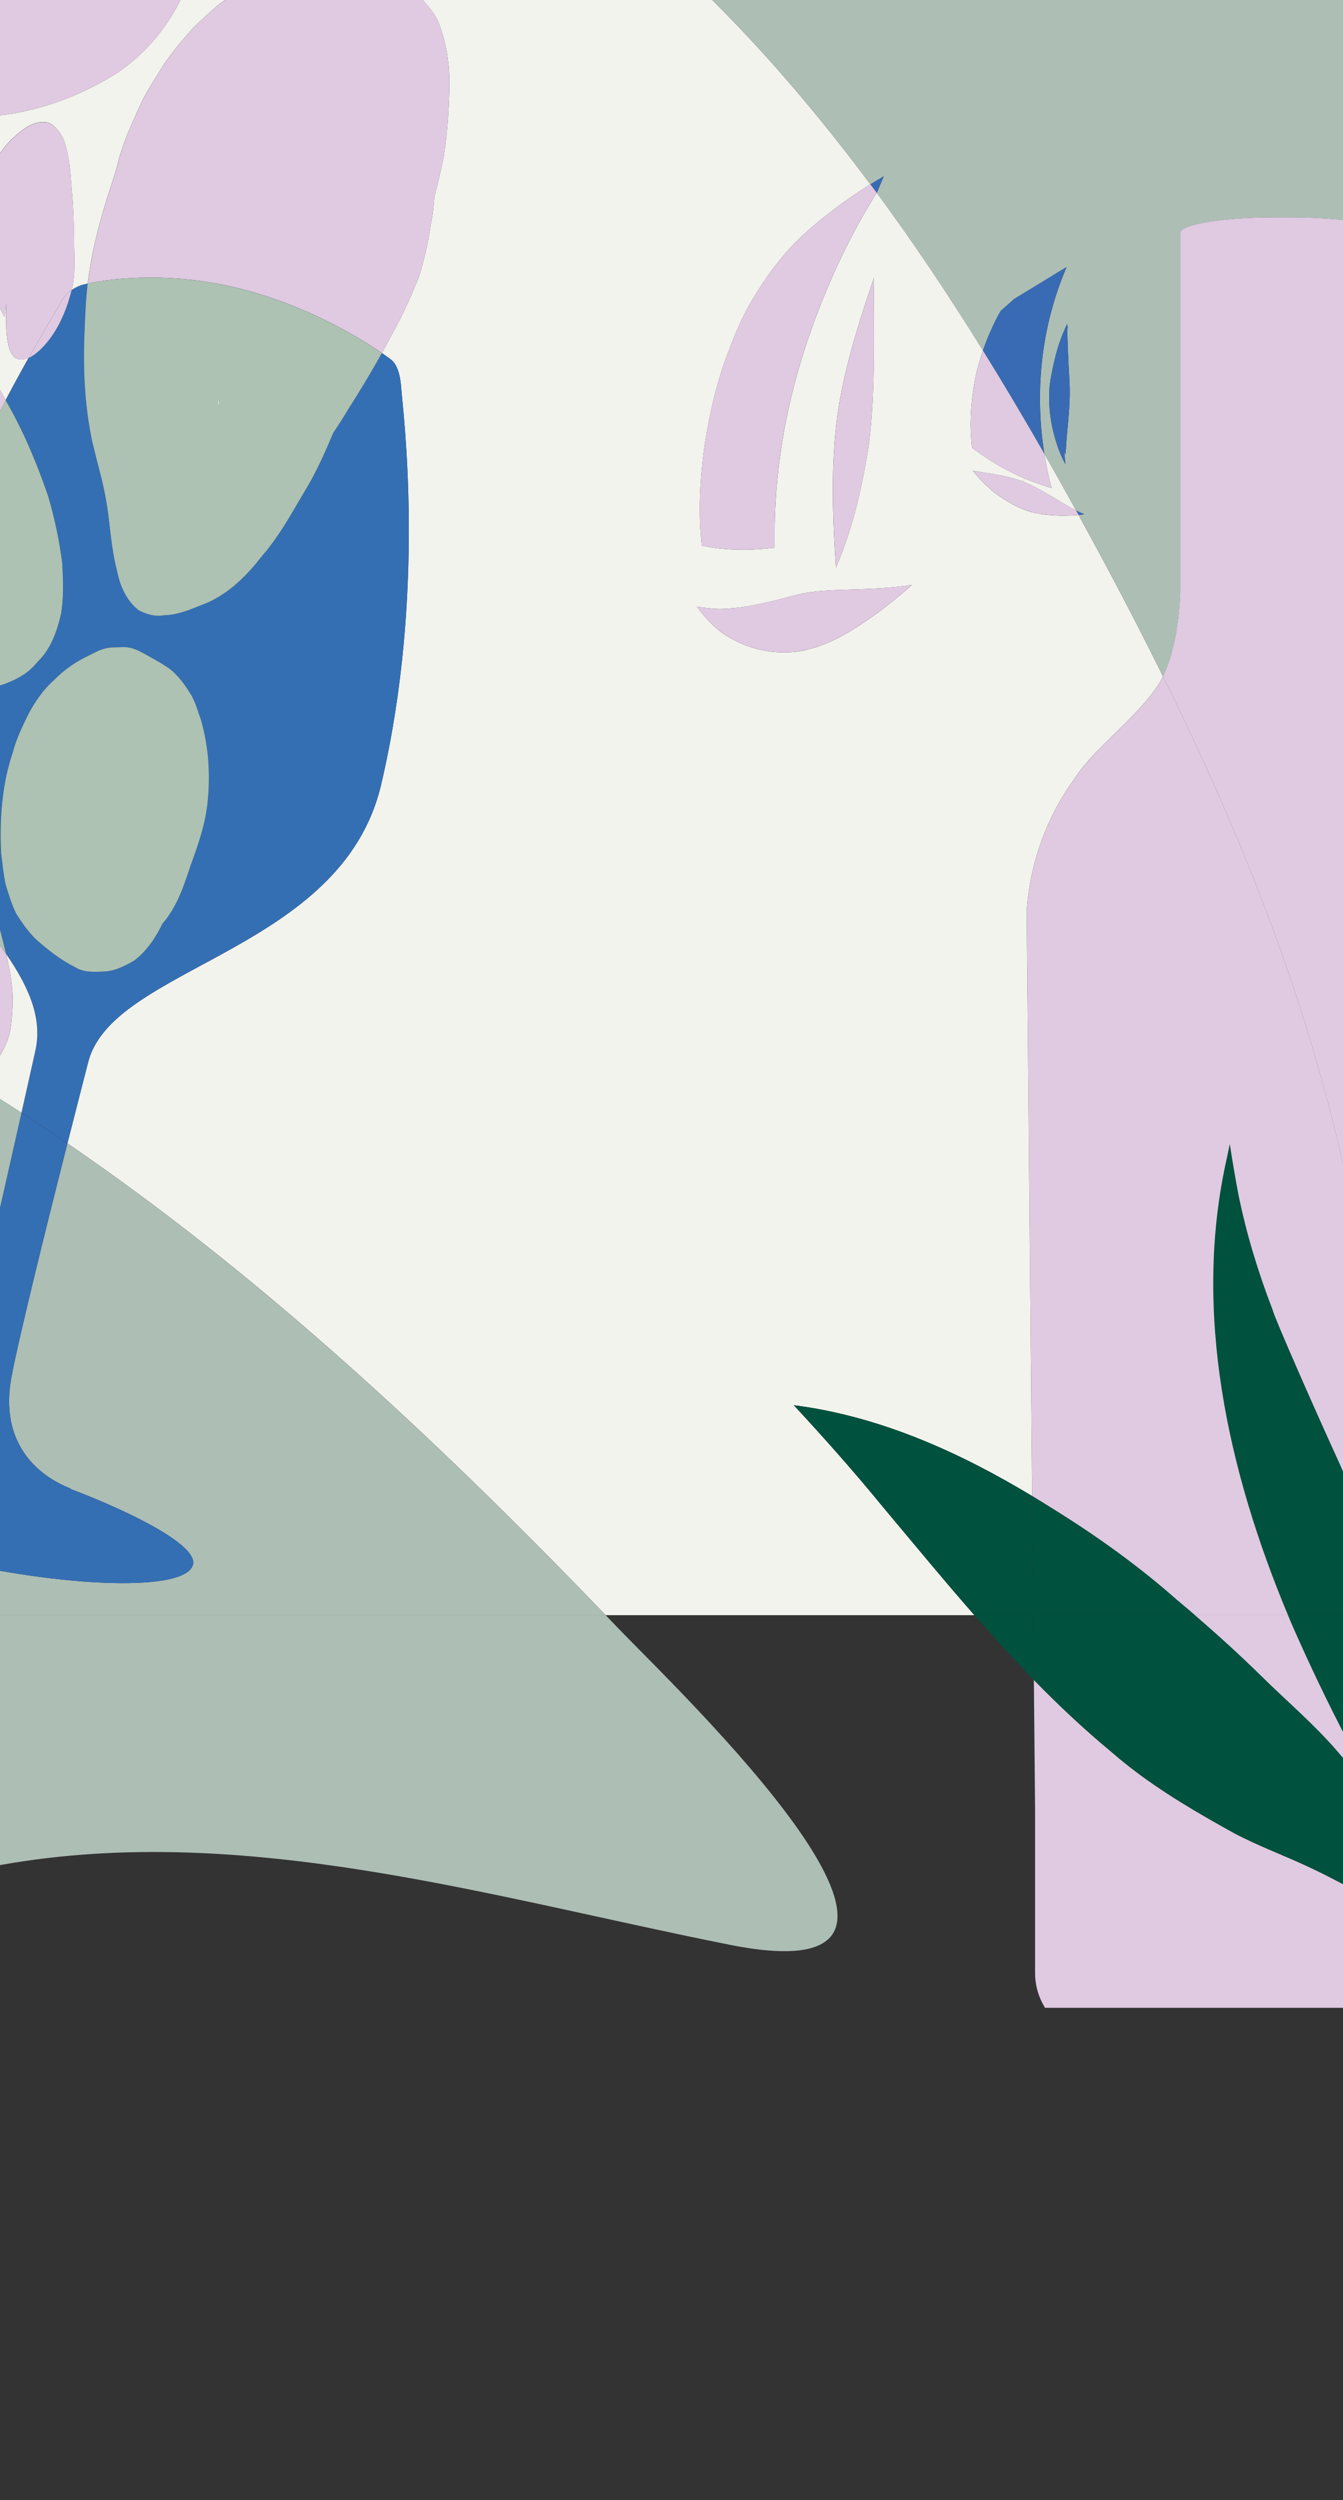 <?xml version="1.0" encoding="UTF-8"?>
<svg id="Calque_1" data-name="Calque 1" xmlns="http://www.w3.org/2000/svg" viewBox="0 0 430 800">
  <rect x="0" y="0" width="430" height="800" fill="#333333" stroke="none"/>
  <defs>
    <style>
      .cls-1 {
        fill: #adc2b2;
      }

      .cls-2 {
        fill: #dfcae1;
      }

      .cls-3 {
        fill: #386bb3;
      }

      .cls-4 {
        fill: #f3f3ed;
      }

      .cls-5 {
        fill: #00513d;
      }

      .cls-6 {
        fill: #adbeb5;
      }

      .cls-7 {
        fill: #346fb4;
      }
    </style>
  </defs>
  <path class="cls-6" d="M617.84,232.06c8.12,92.08,22.11,184.48,13.78,276.54-1.38,15.19-3.42,30.55-9.31,44.62-6.41,15.31-17.09,28.42-28.43,40.53-34.33,36.68-76.09,66.38-122.01,86.76-5.78-12.18-9.78-24.93-12.59-38.03h27.19c2.02-3.25,3.19-7.08,3.19-11.19v-3.22c5.74.65,11.8.66,18.28-.16,4.61-.58,9.4-1.63,12.93-4.65,5.01-4.29,5.93-11.57,10.81-15.83,3.41-2.98,8.96-4.22,13.04-5.99-.7-15.8-.12-32.06-.12-47.98,0-4.97-2.53-24.25-2.16-36.62h27.73V-2.82H225.18c-24.88-24.3-52.48-45.43-83.47-61.83l23.37-68.05c100.2-32.82,208.7-39.98,312.34-20.62,19.26,3.59,38.74,8.25,55.39,18.56,18.29,11.33,32.08,28.91,41.86,48.07,16.99,33.26,22.6,71.04,26.63,108.18,7.58,70,10.36,140.43,16.54,210.57Z"/>
  <path class="cls-6" d="M570.17-2.82v519.67h-27.73c.15-4.92.75-8.74,2.16-10.15-3.28,3.3-6.47,6.68-9.57,10.15h-2.71c4.07-5.38,8.16-10.75,12.28-16.09v-72.32c-2.57,2.73-5.07,5.53-7.49,8.39-5.91,7.45-11.33,15.27-16.38,23.32-3.68,5.85-7.17,11.84-10.51,17.89-.55.99-1.1,1.97-1.64,2.96-6.46,11.71-12.58,23.65-18.05,35.86h-.08l.14-15.09c.09-.35.17-.71.25-1.06,2.36-9.17,4.37-18.43,6.21-27.73,1.17-5.21,2.3-10.44,3.4-15.68.06-.3.12-.6.19-.9,2.83-14.07,3.15-14.45,7.33-34.81,3.03-11.83,5.45-23.79,8.6-35.6,1.54-5.97,3.22-11.9,5.03-17.79,3.1-10.07,6.56-20.03,10.31-29.88.64-1.78,1.33-3.54,1.99-5.31-1.05.92-2.12,1.79-3.15,2.72-3.05,2.59-6.05,5.26-8.92,8.06-4.12,4-7.99,8.25-11.43,12.86-7.19,9.8-13.42,20.3-18.74,31.24l.15-16.36.75-80.13c-1.1-16-6.8-30.74-15.77-42.89-.01-.01-.01-.02-.01-.03-5.81-9.06-20.04-19.25-26.58-29.72-6.54-10.46-6.82-29.42-6.82-29.42v-114.78c0-2.77-13.87-5.01-30.96-5.01-.6,0-1.19.01-1.76.01s-1.16-.01-1.75-.01c-17.11,0-30.97,2.24-30.97,5.01v114.78s-.16,11.35-3.27,21.33c-.62,2.02-1.37,3.97-2.27,5.77-8.4-16.99-17.24-33.75-26.34-50.35l-.71-1.29c.61-.06,1.23-.14,1.84-.24-.7-.26-1.38-.57-2.04-.9-.21-.11-.41-.22-.6-.32-3.33-6.05-6.72-12.09-10.16-18.12-1.48-9.24-1.8-18.65-.93-27.98,1.03-10.97,3.73-21.72,8.06-31.8-.77.47-1.54.94-2.3,1.41-4.81,2.95-9.63,5.89-14.46,8.81-1.43,1.28-2.86,2.55-4.32,3.8-.18.31-.36.61-.53.93l-.33.61s-.18.34-.24.45c-.19.37-.38.74-.57,1.11-.87,1.73-1.67,3.5-2.41,5.29-.59,1.43-1.13,2.87-1.63,4.33-10.71-17.25-22-34.17-34.01-50.47l.1-.15c.69-1.72,1.41-3.42,2.14-5.13-1.43.83-2.85,1.69-4.25,2.56-16.4-22.03-34.13-42.88-53.5-61.79h344.99ZM342.5,126.27c.05-3.22-.21-6.44-.37-9.66-.18-3.73-.36-7.46-.39-11.2.06-.35.12-.7.18-1.06-.06.09-.12.18-.18.27,0-.35,0-.69,0-1.04-.96,1.93-1.79,3.94-2.47,5.98-.89,2.43-1.48,5-2.05,7.5-.55,2.59-1.11,5.2-1.24,7.85-.3,5.2.4,10.44,1.85,15.44.83,2.83,1.87,5.63,3.31,8.22-.19-1.43-.29-2.91-.33-4.42.13.45.26.89.39,1.34,0-.38.03-1.04.04-1.17.3-6.02,1.2-12.01,1.27-18.05Z"/>
  <path class="cls-2" d="M492.54,291.39l-.75,80.13-.15,16.36c-2.89,5.95-5.52,12.03-7.88,18.19-.16.39-.32.78-.47,1.16-2.9,7.13-5.48,14.37-7.78,21.71-.13-14.91-.35-29.82-.08-44.71v-.09c.31-6.39.56-12.78.76-19.18,1.91-20.24,3.85-40.48,5.48-60.75.46-5.51.87-11.03,1.33-16.55-2.21,4.88-4.46,9.77-6.63,14.67-8.03,18.19-10.8,24.28-15.89,38.15-.53,1.45-1.09,2.98-1.68,4.63-3.27,8.42-5.13,17.29-7.4,26.02-3.4,15.07-5.49,30.43-6.74,45.82-.89,9.78-1.49,19.58-1.76,29.39-4.53-35.78-11.16-71.23-21.13-105.89-12.33-42.84-29.62-84.02-49.4-124.03.89-1.8,1.64-3.76,2.27-5.77,3.1-9.98,3.27-21.33,3.27-21.33v-114.78c0-2.77,13.87-5.01,30.97-5.01.59,0,1.18.01,1.75.01s1.17-.01,1.76-.01c17.09,0,30.96,2.24,30.96,5.01v114.78s.28,18.96,6.82,29.42c6.54,10.47,20.77,20.67,26.58,29.72,0,0,0,.02.01.03,8.98,12.16,14.67,26.89,15.77,42.89Z"/>
  <path class="cls-2" d="M459.27,642.48h-124.68c-2.02-3.25-3.18-7.08-3.18-11.19v-52.29l-.39-41.45c7.9,8.09,16.13,15.85,24.88,23.08,1.8,1.57,3.64,3.09,5.52,4.56,10.43,8.17,21.95,14.88,33.52,21.29,8.07,4.3,16.72,7.39,24.97,11.33,12.52,5.92,23.75,12.95,35.19,18.79,1,8.72,2.33,17.37,4.16,25.87Z"/>
  <path class="cls-5" d="M451.57,559.36c.76,19,1.37,38.31,3.54,57.25-11.45-5.84-22.67-12.88-35.19-18.79-8.24-3.94-16.89-7.03-24.97-11.33-11.57-6.42-23.1-13.12-33.52-21.29-1.88-1.47-3.72-2.99-5.52-4.56-8.75-7.23-16.99-14.99-24.88-23.08l-.1-10.78-.09-9.92h51.76c7.25,6.22,14.32,12.65,21.14,19.35,8.17,8.06,16.99,15.49,24.49,24.22,5.3,6.1,10.25,12.55,14.72,19.32-2.68-5.26-5.31-10.57-7.83-15.91-7.67-14.1-14.67-28.56-21.14-43.23-.54-1.25-1.07-2.49-1.59-3.75h37.03c.9,14.17,1.6,28.35,2.16,42.51Z"/>
  <path class="cls-5" d="M449.41,516.85h-37.03c-19.21-45.98-30.79-97.3-19.48-146.7.26-1.36.55-2.72.85-4.07.8,5.38,1.73,10.73,2.74,16.08,2.56,12.64,6.35,24.99,10.98,37.02.29,1.89,14.3,33.66,21.37,49.05,5.25,11.99,9.9,24.25,14.07,36.66.52,1.61,1.03,3.22,1.56,4.84-.71-14.75-1.21-29.49-1.65-44.24-.12-6.39-.09-12.78.08-19.16,2.96,23.4,5.01,46.94,6.5,70.52Z"/>
  <path class="cls-2" d="M444.48,509.73c-.53-1.62-1.04-3.23-1.56-4.84-4.17-12.41-8.83-24.68-14.07-36.66-7.07-15.39-21.08-47.16-21.37-49.05-4.63-12.03-8.42-24.37-10.98-37.02-1.01-5.35-1.93-10.7-2.74-16.08-.3,1.35-.59,2.71-.85,4.07-11.31,49.4.27,100.72,19.48,146.7h-29.79c-1.96-1.69-3.94-3.36-5.92-5.01-5.07-4.48-10.32-8.74-15.73-12.8-8.05-6.06-16.44-11.68-25.02-16.96-1.8-1.13-3.62-2.25-5.45-3.35l-1.75-187.33c1.12-16,6.8-30.74,15.78-42.89,0-.01,0-.02.02-.03,5.82-9.06,20.03-19.25,26.57-29.72.46-.73.89-1.51,1.29-2.32,19.78,40,37.07,81.18,49.4,124.03,9.97,34.66,16.6,70.1,21.13,105.89-.18,6.38-.21,12.77-.08,19.16.44,14.75.95,29.49,1.65,44.24Z"/>
  <path class="cls-2" d="M435.11,563.83c2.52,5.34,5.14,10.64,7.83,15.91-4.47-6.76-9.42-13.22-14.72-19.32-7.5-8.73-16.33-16.16-24.49-24.22-6.82-6.69-13.89-13.12-21.14-19.35h29.79c.52,1.25,1.05,2.5,1.59,3.75,6.47,14.67,13.47,29.13,21.14,43.23Z"/>
  <path class="cls-5" d="M382.59,516.85h-51.76l-.36-38.13c1.83,1.1,3.64,2.22,5.45,3.35,8.59,5.29,16.97,10.91,25.02,16.96,5.4,4.06,10.66,8.32,15.73,12.8,1.99,1.66,3.96,3.33,5.92,5.01Z"/>
  <path class="cls-4" d="M372.38,216.42c-.4.81-.83,1.59-1.29,2.32-6.54,10.47-20.75,20.67-26.57,29.72-.01,0-.01.02-.02.03-8.98,12.16-14.66,26.89-15.78,42.89l1.75,187.33c-23.47-14.15-48.94-25.57-76.31-29.06,9.74,10.51,19.27,21.23,28.34,32.33,9.77,11.63,19.45,23.41,29.48,34.86h-118.04c-42.79-44.44-87.51-87.22-136.44-124.89-11.7-9-23.67-17.72-35.91-26.09,3.74-14.74,6.54-25.59,6.54-25.59,7.37-31.25,81.22-35.28,93.89-89.15,14.51-61.67,6.99-119.56,6.45-126.85-.54-7.29-2.64-8.76-3.98-9.72-.23-.16-.99-.72-2.22-1.57,1.19-2.14,2.36-4.29,3.5-6.46,3.28-5.93,6.09-12.11,8.55-18.42,1.55-5.22,2.82-10.52,3.55-15.92.64-3.04,1.03-6.13,1.2-9.23,1.16-4.41,2.27-8.83,3.08-13.32,1.09-7.02,1.56-14.31,1.75-21.36.2-7.46-.97-14.99-3.82-21.9-1.45-2.86-3.74-5.2-5.78-7.65-.55-.56-1.13-1.07-1.75-1.54h92.62c19.37,18.91,37.09,39.76,53.5,61.79-4.16,2.6-8.19,5.4-12.11,8.35l-.95.75c-1.76,1.37-3.5,2.77-5.2,4.22-2.63,2.21-5.12,4.58-7.47,7.08-3.22,3.59-6.19,7.38-8.83,11.4-2.19,3.37-4.33,6.79-6.1,10.39-1.64,3.37-3.1,6.82-4.4,10.33-1.02,2.65-2.03,5.31-2.84,8.04-2.38,7.57-4,15.37-5.21,23.2-1.45,10.52-2.09,21.28-.85,31.84,4.04.87,7.76,1.28,12.24,1.35,2.77.04,5.54-.09,8.29-.36.88-.09,1.83-.21,2.8-.3-.02-2.55-.05-5.09,0-7.63.09-4.76.4-9.51.86-14.25,1.69-17.56,5.86-34.51,12-51.03,3.35-9.01,7.22-17.87,11.67-26.42,2.52-4.86,5.23-9.62,8.13-14.25,12.01,16.29,23.3,33.22,34.01,50.47-.76,2.19-1.41,4.42-1.96,6.68-.02.11-.05.22-.08.33,0,.02,0,.06-.03.12-.05.22-.1.45-.15.67-.11.51-.2,1.02-.3,1.53-.19,1.02-.37,2.04-.53,3.07-.04.24-.07.49-.11.73-.29,1.96-.5,3.93-.63,5.91-.29,4.35-.18,7.87.28,12.05,1.89,1.44,3.83,2.8,5.84,4.07,1.55.98,3.12,1.91,4.73,2.78.06.03.42.22.48.25.17.08.33.17.49.25.39.2.78.39,1.16.59.78.38,1.56.75,2.34,1.11.6.28,1.21.54,1.83.8l-.43,1.02c-.57-.22-1.13-.42-1.72-.6-2.33-.69-4.69-1.32-7.11-1.67-1.25-.27-2.52-.49-3.8-.64-1.18-.23-2.37-.42-3.55-.59,1.44,1.77,2.95,3.5,4.66,5.01.96.85,1.9,1.75,2.95,2.5,2.88,2.05,5.92,3.91,9.24,5.13,3.01,1.06,6.18,1.53,9.35,1.69,1.03.06,2.06.08,3.09.08,1.53-.02,3.05-.07,4.57-.23l.71,1.29c9.1,16.59,17.94,33.36,26.34,50.35ZM291.41,187.67l.61-.54c-.79.13-1.58.25-2.37.36-6.96.93-13.99,1.03-20.99,1.28-3.85.12-7.69.4-11.49,1.08-2.48.52-4.91,1.25-7.36,1.85-6.16,1.57-12.43,2.98-18.81,3.15-2.65.07-5.27-.41-7.9-.69,2.59,3.31,5.34,6.56,8.88,8.89,7.12,4.74,16.11,6.68,24.55,5.26,5.24-1,10.19-3.1,14.77-5.8,4.87-2.85,9.48-6.14,13.9-9.64,2.11-1.68,4.19-3.41,6.22-5.19ZM279.83,88.83c-.41,1.21-.81,2.43-1.22,3.64-4.46,13.28-8.55,26.77-10.53,40.68-2.11,16.08-1.54,32.36-.42,48.5,3.49-8.13,6.06-16.64,7.91-25.29,1.26-5.81,2.38-11.66,3.03-17.57,1.43-13.68,1.24-27.44,1.18-41.17,0-2.93,0-5.86.05-8.79Z"/>
  <path class="cls-3" d="M345.13,163.64c.66.33,1.34.64,2.04.9-.61.11-1.23.18-1.84.24-.27-.49-.54-.97-.81-1.46.2.1.4.21.6.32Z"/>
  <path class="cls-2" d="M344.53,163.32c.27.49.54.97.81,1.46-1.52.16-3.04.21-4.57.23-1.02,0-2.06-.02-3.09-.08-3.17-.16-6.34-.63-9.35-1.69-3.33-1.21-6.37-3.08-9.24-5.13-1.05-.75-1.98-1.65-2.95-2.5-1.72-1.51-3.22-3.24-4.66-5.01,1.18.18,2.37.36,3.55.59,1.28.15,2.54.37,3.8.64,2.42.34,4.77.98,7.11,1.67.58.18,1.15.38,1.72.6,1.69.65,3.33,1.46,4.93,2.33.86.46,1.72.95,2.56,1.43,3.08,1.76,4.82,3.02,9.4,5.45Z"/>
  <path class="cls-3" d="M342.14,116.61c.16,3.22.42,6.44.37,9.66-.07,6.04-.97,12.03-1.27,18.05,0,.13-.03.79-.04,1.17-.13-.45-.26-.89-.39-1.34.05,1.51.14,2.99.33,4.42-1.44-2.59-2.48-5.39-3.31-8.22-1.45-5-2.14-10.23-1.85-15.44.13-2.65.69-5.26,1.24-7.85.57-2.5,1.16-5.07,2.05-7.5.69-2.04,1.51-4.05,2.47-5.98,0,.35,0,.69,0,1.04.06-.09.12-.18.18-.27-.06.36-.12.71-.18,1.06.03,3.74.21,7.47.39,11.2Z"/>
  <path class="cls-3" d="M339.2,86.83c.77-.47,1.53-.94,2.3-1.41-4.33,10.08-7.03,20.82-8.06,31.8-.88,9.34-.55,18.75.93,27.98-6.35-11.1-12.89-22.14-19.67-33.05.5-1.46,1.05-2.9,1.63-4.33.74-1.79,1.55-3.56,2.41-5.29.19-.37.38-.74.57-1.11.06-.11.24-.44.24-.45l.33-.61c.17-.31.35-.62.53-.93,1.45-1.25,2.89-2.52,4.32-3.8,4.83-2.92,9.65-5.86,14.46-8.81Z"/>
  <path class="cls-4" d="M344.53,163.32c-4.59-2.44-6.32-3.7-9.4-5.45-.84-.48-1.7-.97-2.56-1.43-1.6-.87-3.23-1.67-4.93-2.33l.43-1.02c1.05.45,2.1.87,3.17,1.27,1.78.67,3.58,1.27,5.4,1.81.02,0,.04,0,.06.01-.96-3.62-1.74-7.28-2.33-10.98,3.44,6.02,6.83,12.07,10.16,18.12Z"/>
  <path class="cls-2" d="M336.7,156.19s-.04,0-.06-.01c-1.82-.54-3.62-1.14-5.4-1.81-1.07-.4-2.12-.82-3.17-1.27-.61-.25-1.22-.52-1.83-.8-.78-.36-1.57-.72-2.34-1.11-.39-.19-.78-.39-1.16-.59-.17-.08-.33-.17-.49-.25-.06-.04-.41-.22-.48-.25-1.61-.87-3.18-1.8-4.73-2.78-2.01-1.27-3.95-2.63-5.84-4.07-.46-4.19-.57-7.7-.28-12.05.13-1.98.34-3.95.63-5.91.03-.24.07-.49.11-.73.16-1.02.34-2.04.53-3.07.09-.51.19-1.02.3-1.53.05-.22.1-.45.15-.67.02-.06.02-.11.03-.12.03-.11.06-.22.08-.33.54-2.26,1.2-4.48,1.96-6.68,6.78,10.91,13.32,21.95,19.67,33.05.59,3.7,1.37,7.36,2.33,10.98Z"/>
  <path class="cls-5" d="M330.93,526.78l.1,10.78c-6.55-6.71-12.86-13.65-19.04-20.7h18.85l.09,9.92Z"/>
  <path class="cls-5" d="M330.47,478.72l.36,38.13h-18.85c-10.03-11.45-19.72-23.23-29.48-34.86-9.07-11.1-18.6-21.82-28.34-32.33,27.37,3.49,52.84,14.91,76.31,29.06Z"/>
  <path class="cls-2" d="M292.02,187.13l-.61.54c-2.03,1.79-4.11,3.51-6.22,5.19-4.43,3.5-9.03,6.79-13.9,9.64-4.58,2.71-9.53,4.8-14.77,5.8-8.44,1.42-17.43-.52-24.55-5.26-3.53-2.33-6.28-5.58-8.88-8.89,2.62.28,5.25.77,7.9.69,6.38-.17,12.65-1.58,18.81-3.15,2.45-.6,4.89-1.33,7.36-1.85,3.79-.69,7.64-.96,11.49-1.08,7-.25,14.03-.35,20.99-1.28.79-.11,1.58-.22,2.37-.36Z"/>
  <path class="cls-3" d="M282.93,56.41c-.73,1.7-1.45,3.41-2.14,5.13l-.1.15c-.66-.91-1.34-1.81-2.01-2.71,1.4-.88,2.82-1.73,4.25-2.56Z"/>
  <path class="cls-2" d="M278.68,58.97c.67.9,1.35,1.8,2.01,2.71-2.9,4.64-5.61,9.4-8.13,14.25-4.45,8.55-8.32,17.41-11.67,26.42-6.14,16.52-10.32,33.46-12,51.03-.46,4.74-.77,9.49-.86,14.25-.05,2.54-.02,5.09,0,7.63-.98.09-1.93.22-2.8.3-2.75.27-5.52.4-8.29.36-4.47-.07-8.2-.48-12.24-1.35-1.24-10.57-.6-21.32.85-31.84,1.21-7.83,2.83-15.63,5.21-23.2.81-2.73,1.82-5.39,2.84-8.04,1.3-3.52,2.76-6.97,4.4-10.33,1.77-3.61,3.92-7.03,6.1-10.39,2.65-4.03,5.62-7.81,8.83-11.4,2.35-2.5,4.84-4.87,7.47-7.08,1.7-1.44,3.45-2.84,5.2-4.22l.95-.75c3.92-2.95,7.95-5.75,12.11-8.35Z"/>
  <path class="cls-2" d="M278.62,92.47c.41-1.22.81-2.43,1.22-3.64-.06,2.93-.06,5.86-.05,8.79.06,13.73.25,27.49-1.18,41.17-.65,5.91-1.76,11.76-3.03,17.57-1.85,8.65-4.42,17.16-7.91,25.29-1.12-16.14-1.69-32.42.42-48.5,1.98-13.91,6.07-27.4,10.53-40.68Z"/>
  <path class="cls-6" d="M198,521.08c18.27,19.08,123.4,118.7,35.64,101.23-77-15.33-155.22-39.22-232.56-25.69-28.29,4.95-55.45,14.8-83.22,22.16,2.29-2.94,3.65-6.63,3.65-10.64v-91.28H193.94c1.36,1.41,2.71,2.81,4.06,4.23Z"/>
  <path class="cls-6" d="M193.94,516.85H-78.48v-39.66c13.39,7.69,36.32,16.06,60.33,21.72,38.6,9.1,77.84,10.67,79.96,1.69,1.43-6.08-19.04-16.5-39.56-24.28h.41c-10.85-4.15-22.88-14.79-19-35.6,2.45-13.12,11.55-49.66,17.93-74.85,12.23,8.36,24.21,17.08,35.91,26.09,48.94,37.67,93.65,80.45,136.44,124.89Z"/>
  <path class="cls-2" d="M140.09,6.37c2.85,6.91,4.02,14.44,3.82,21.9-.19,7.05-.66,14.35-1.75,21.36-.8,4.49-1.92,8.91-3.08,13.32-.17,3.1-.57,6.19-1.2,9.23-.73,5.4-2,10.7-3.55,15.92-2.46,6.31-5.27,12.48-8.55,18.42-1.14,2.17-2.31,4.32-3.5,6.46-6.12-4.21-23.97-15.57-47.18-21.04-23.19-5.47-41.92-2.31-47-1.22.17-1.43.37-2.86.62-4.29,1.19-7.87,3.29-15.56,5.61-23.15,1.25-3.97,2.71-7.88,3.65-11.94,1.63-6.42,4.57-12.42,7.26-18.44,2.09-4.39,4.92-8.38,7.4-12.56,2.88-4.11,6.14-7.99,9.49-11.72,2.5-2.31,4.97-4.65,7.55-6.89,2.14-1.62,4.38-3.11,6.65-4.56h56.24c.61.47,1.2.98,1.75,1.54,2.04,2.44,4.34,4.78,5.78,7.65Z"/>
  <path class="cls-7" d="M128.48,124.27c.54,7.29,8.06,65.18-6.45,126.85-12.68,53.88-86.53,57.9-93.89,89.15,0,0-2.8,10.85-6.54,25.59-4.86-3.33-9.77-6.6-14.71-9.81,2.58-11.5,4.36-19.49,4.36-19.49,2.53-10.72-2.09-20.83-9.3-31.35-.7-2.91-1.47-5.79-2.19-8.67-3.03-10.58-6.82-21.05-12-30.76-1.12-2.03-2.3-4.03-3.55-5.98-3.93-6.14-8.52-11.83-13.68-17-1.99-1.9-4.06-3.71-6.19-5.42-.65-6.81-.16-14.07,1.86-21.85,5.42,2.58,11.13,4.61,17.15,5.13,4.69.72,9.55.74,14.13-.59,2.8-.77,5.6-1.72,8.14-3.09,1.23-.66,2.4-1.41,3.49-2.28s2.08-1.87,2.96-3.02c4.28-4.08,6.19-9.74,7.49-15.37.29-1.7.46-3.42.54-5.15.06-1.12.08-2.25.08-3.37,0-2.54-.12-5.07-.25-7.59-.94-7.31-2.48-14.61-4.57-21.67-3.6-10.42-7.85-20.61-13.37-30.16-.06-.12-.12-.23-.18-.34,2.65-5.02,5.14-9.56,7.38-13.53,1.49-.67,2.88-1.83,3.94-2.85,4.91-4.85,7.87-11.42,9.6-18.02.08-.28.16-.57.24-.85,1.73-1.19,3.4-1.68,3.82-1.78-.02,0-.03,0-.04.01-.01,0-.02,0,0,0,0,0,.01,0,.02,0,.06-.01.1-.02.11-.03,0,0,0,0,0,0,0,0,0,0,0,0,.21-.06.61-.16,1.21-.28-.63,5.29-.8,10.62-1.02,15.95-.48,11.71.09,23.53,2.57,35.01.91,3.74,1.87,7.46,2.83,11.19.11.4.21.81.31,1.22.73,3.24,1.37,6.51,1.82,9.8.11.88.22,1.77.32,2.65.66,5.52,1.25,11.07,2.65,16.44.95,4.68,3.01,9.3,6.86,12.29,2.54,1.31,5.3,2.11,8.17,1.59,4.81-.09,9.18-2.21,13.58-3.92,7.3-3.12,13.03-8.99,17.85-15.16,3.38-3.91,6.2-8.22,8.85-12.63,1.84-3.04,3.59-6.12,5.41-9.17,3.3-5.58,5.91-11.51,8.43-17.47,1.65-2.44,3.23-4.93,4.74-7.46,3.77-5.93,7.4-11.94,10.83-18.07,1.24.85,2,1.41,2.22,1.57,1.34.95,3.44,2.42,3.98,9.72ZM66.43,256.97c.98-8.92.37-18.1-2.13-26.73-.93-2.56-1.66-5.22-2.96-7.63-2.03-3.32-4.31-6.67-7.53-8.94-1.78-1.21-3.65-2.27-5.53-3.33-2.74-1.45-5.49-3.34-8.72-3.27-2.02.1-4.08-.09-6.03.48-1.79.46-3.4,1.38-5.05,2.19-4.14,1.95-7.96,4.55-11.15,7.83-3.44,3.04-6.12,6.92-8.25,10.95-1.94,3.94-3.85,7.89-4.98,12.16-3.49,10.32-4.26,21.39-3.76,32.22.42,3.44.72,6.91,1.49,10.29,1,3.18,1.96,6.44,3.48,9.41,1.86,2.86,3.85,5.74,6.33,8.1,3.84,3.39,7.92,6.56,12.52,8.86,2.73,1.66,5.96,1.47,9.01,1.32,3.56-.08,6.78-1.79,9.8-3.51,3.7-2.81,6.74-7.01,9.04-11.84.42-.46.82-.95,1.19-1.44,3.82-5,5.81-11.06,7.75-16.97,2.39-6.56,4.73-13.18,5.48-20.16Z"/>
  <path class="cls-1" d="M63.27,132.11s0,.03,0,.04c0,.02,0,.03,0,.05h0s0,.02,0,.03c0,0,0-.02,0-.03,0-.03-.01-.06-.02-.09h0ZM122.27,112.99c-3.42,6.13-7.06,12.14-10.83,18.07-1.5,2.53-3.09,5.01-4.74,7.46-2.51,5.97-5.13,11.9-8.43,17.47-1.81,3.04-3.57,6.13-5.41,9.17-2.65,4.41-5.47,8.72-8.85,12.63-4.82,6.17-10.55,12.04-17.85,15.16-4.4,1.71-8.77,3.83-13.58,3.92-2.86.53-5.63-.27-8.17-1.59-3.84-2.98-5.9-7.61-6.86-12.29-1.41-5.37-2-10.92-2.65-16.44-.11-.88-.21-1.77-.32-2.65-.45-3.29-1.09-6.56-1.82-9.8-.11-.41-.21-.82-.31-1.22-.96-3.73-1.92-7.45-2.83-11.19-2.48-11.47-3.05-23.29-2.57-35.01.22-5.33.39-10.66,1.02-15.95,5.09-1.09,23.82-4.25,47,1.22,23.21,5.47,41.06,16.82,47.18,21.04ZM70.39,130.12c-.16-.75-.31-1.49-.47-2.24-.07.31-.14.62-.22.93.23.44.45.87.68,1.31Z"/>
  <path class="cls-4" d="M59.12-2.82h17.18c-2.27,1.44-4.51,2.93-6.65,4.56-2.57,2.23-5.05,4.58-7.55,6.89-3.35,3.73-6.62,7.61-9.49,11.72-2.48,4.18-5.31,8.17-7.4,12.56-2.69,6.02-5.62,12.03-7.26,18.44-.95,4.06-2.4,7.97-3.65,11.94-2.32,7.59-4.42,15.29-5.61,23.15-.25,1.43-.45,2.86-.62,4.29-.6.12-1,.23-1.21.28,0,0,0,0,0,0,0,0-.01,0-.02,0-.01,0-.02,0-.04,0,0,0-.02,0-.04,0-.42.1-2.09.59-3.82,1.78,1.2-4.69.9-9.59.79-14.39-.03-6-.2-12-.77-17.97-.34-3.85-.49-7.74-1.39-11.52-.54-2.82-1.39-5.59-3.46-7.68-.94-1.24-2.44-2.29-4.02-2.15-4.16-.25-7.51,2.91-10.4,5.5-5.18,5.31-8.48,12.18-9.83,19.44-.81,5.83-.38,11.86.72,17.63.6,2.86,2.31,7.31,2.84,9.43,0,0,0,0,0,0,0,0,0,.01,0,.02,0,.02.01.05.02.08,0,0,0,.02,0,.03,0,0,0,0,0,.02,0,0,0,0,0,0,.04.18.1.42.1.42.28,1.18.56,2.35.94,3.5.75,2.19,1.98,4.17,2.94,6.26.25-1.47.41-2.96.58-4.44-.02.96-.04,1.93-.05,2.89.03,3.25-.08,6.53.56,9.74.36,1.77.8,3.57,2.2,4.83,1.44.89,2.99.71,4.45.06-2.24,3.97-4.73,8.51-7.38,13.53-3.51-6.54-7.27-12.95-11.8-18.85-6.64-9.17-13.64-18.04-21.69-26.01-3.62-3.71-7.35-7.31-11.05-10.93-7.04-7.07-14.28-13.97-22.28-19.95-6.7-4.97-13.31-10.1-20.41-14.5-5.58-2.85-11.32-5.66-17.43-7.13-3.89-.68-7.84-1.3-11.79-1.4-5.52.08-10.98,1.03-16.27,2.6-5.52,1.66-11.27,3.14-16.04,6.5-2.75,1.84-4.73,4.54-6.97,6.93-3.1,3.28-4.83,7.49-5.98,11.8-.77,2.46-1.57,4.93-1.83,7.5-.29,5.37-.34,10.79.28,16.15.42,2.34.84,4.7,1.31,7.04-1.97.37-3.1.8-3.1,1.27v26.98c-.41.01-.82.06-1.21.16-1.93-2.04-4.77-2.5-7.26.47-3.1,4.22-3.75,9.75-3.83,14.85.09,5.31,1.51,11.2,6.05,14.44,1.89,1.27,4.07,2.07,6.25,2.3v15.15c-7.87,5.87-12.4,14.41-15.71,23.48-1.38,3.86-3,7.67-3.77,11.72-1.06,5.42-1.08,10.99-.16,16.44.24,1.27.6,2.49,1.04,3.68.02.35.02.7.05,1.06.26,4.7,1.22,9.41,3.5,13.56,2.71,4.53,6.38,8.38,10.65,11.45-.98,8.88-2.1,17.41-3.3,25.43-.06.4-.12.8-.18,1.2-1.93,1.44-3.87,2.86-5.78,4.33-13.31-2.99-26.77-5.4-40.36-7.16-1.86-.24-3.73-.47-5.6-.68V-2.82h24.37v50.47c1.24.72,2.56,1.31,3.94,1.6,3.29.46,6.66.94,9.97.52,3.32-.39,6.45-1.58,9.45-3,7.46-3.5,13.57-9.14,19.76-14.46,2.11-1.65,4.35-3.13,6.53-4.66,6.74-1.51,13.54-2.73,20.19-4.61,7-1.92,13.84-4.36,20.68-6.79,10.63-3.23,20.99-7.22,30.92-12.22,4.18-2.15,8.41-4.37,12.45-6.86h13.66c-1.08,2-2.03,4.07-2.83,6.16-4.74,13.61-2.92,23.66,12.19,27.99,13.18,3.53,8.68,2.37,19.95,4.59,5.81.91,11.7,1.72,17.6,1.38,14.83-.98,29.31-6.12,41.81-14.1,9.43-6.41,16.82-15.59,21.35-26.01ZM-17.97,68.74c3.54-5.95,3.26-14.95-.37-20.81-2.82-4.4-7.47-6.86-11.18-6-1.93-2.04-4.77-2.5-7.26.47-3.1,4.22-3.75,9.75-3.83,14.85.09,5.31,1.51,11.19,6.04,14.44,5.44,3.65,13.32,3.42,16.59-2.95ZM-188.46,187.76c3.82-18.79,5.07-77.3,4.89-85.13-1.01-10.15-3.39-20.39-9.08-29.02-1.63-2.92-3.48-5.77-5.86-8.08v152.88c4.17-9.93,7.9-20.07,10.04-30.65Z"/>
  <path class="cls-4" d="M69.92,127.88c.15.75.31,1.49.47,2.24-.23-.43-.46-.87-.68-1.31.07-.31.14-.62.22-.93Z"/>
  <path class="cls-1" d="M64.31,230.23c2.5,8.63,3.11,17.82,2.13,26.73-.74,6.98-3.08,13.6-5.48,20.16-1.94,5.91-3.94,11.97-7.75,16.97-.37.49-.77.98-1.19,1.44-2.3,4.83-5.33,9.03-9.04,11.84-3.02,1.72-6.24,3.42-9.8,3.51-3.06.15-6.29.34-9.01-1.32-4.6-2.3-8.68-5.47-12.52-8.86-2.49-2.36-4.47-5.24-6.33-8.1-1.52-2.97-2.48-6.23-3.48-9.41-.76-3.38-1.06-6.86-1.49-10.29-.51-10.83.27-21.9,3.76-32.22,1.13-4.27,3.04-8.22,4.98-12.16,2.14-4.04,4.82-7.92,8.25-10.95,3.2-3.28,7.01-5.89,11.15-7.83,1.64-.81,3.26-1.73,5.05-2.19,1.96-.57,4.02-.37,6.03-.48,3.22-.08,5.98,1.81,8.72,3.27,1.88,1.06,3.75,2.12,5.53,3.33,3.22,2.27,5.5,5.62,7.53,8.94,1.3,2.41,2.03,5.07,2.96,7.63Z"/>
  <path class="cls-2" d="M63.3,132.2s0,.02,0,.03c0-.01,0-.02,0-.03h0Z"/>
  <path class="cls-2" d="M63.3,132.2h0s0-.03,0-.05c0-.01,0-.02,0-.04,0,.02.01.06.02.09Z"/>
  <path class="cls-2" d="M63.28,132.12s0,.02,0,.04c0-.01,0-.03,0-.04h0Z"/>
  <path class="cls-7" d="M22.25,476.32c20.52,7.78,41,18.2,39.56,24.28-2.12,8.98-41.36,7.41-79.96-1.69-24.01-5.66-46.94-14.04-60.33-21.72v-17.32c8.99-.95,21.82-.47,34.28.79l-.36-.19c11.55,1.14,27.96-5.6,32.99-24.47,2.68-10.07,12.61-53.95,18.44-79.93,4.95,3.21,9.85,6.48,14.71,9.81-6.38,25.19-15.48,61.72-17.93,74.85-3.88,20.81,8.15,31.45,19,35.59h-.41Z"/>
  <path class="cls-2" d="M-50.95-2.82H59.12c-4.53,10.43-11.92,19.6-21.35,26.01-12.5,7.98-26.98,13.12-41.81,14.1-5.9.34-11.79-.47-17.6-1.38-11.27-2.22-6.77-1.06-19.95-4.59-15.11-4.33-16.93-14.38-12.19-27.99.81-2.09,1.75-4.16,2.83-6.16Z"/>
  <path class="cls-2" d="M26.87,91.01s0,0,0,0c0,0,0,0-.01,0,0,0,.01,0,.02,0Z"/>
  <path class="cls-2" d="M26.85,91.02s0,0,.01,0c-.01,0-.05.01-.11.03,0,0-.02,0-.02,0,0,0,.02,0,.04-.01.01,0,.03,0,.04,0s.02,0,.04,0Z"/>
  <path class="cls-2" d="M26.81,91.03s-.03,0-.04,0c.02,0,.03,0,.04,0Z"/>
  <path class="cls-2" d="M26.73,91.05s-.01,0,0,0h0Z"/>
  <path class="cls-2" d="M23.74,78.42c.12,4.81.42,9.7-.79,14.39-1.25.86-2.54,2.09-3.4,3.81-.8,1.59-4.78,7.98-10.37,17.91-1.45.65-3,.82-4.45-.06-1.4-1.25-1.84-3.06-2.2-4.83-.65-3.21-.54-6.49-.56-9.74,0-.96.03-1.93.05-2.89-.17,1.48-.33,2.97-.58,4.44-.96-2.1-2.19-4.08-2.94-6.26-.38-1.15-.66-2.33-.94-3.5,0,0-.06-.25-.1-.42,0,0,0,0,0,0,0,0,0-.01,0-.02,0,0,0-.02,0-.03,0-.03-.01-.06-.02-.08,0,0,0-.02,0-.02,0,0,0,0,0,0-.53-2.12-2.23-6.56-2.84-9.43-1.1-5.78-1.53-11.8-.72-17.63,1.35-7.26,4.65-14.13,9.83-19.44,2.89-2.6,6.24-5.76,10.4-5.5,1.59-.14,3.09.91,4.02,2.15,2.07,2.09,2.92,4.86,3.46,7.68.9,3.78,1.05,7.67,1.39,11.52.57,5.97.73,11.98.77,17.97Z"/>
  <path class="cls-2" d="M22.95,92.82c-.07.28-.15.57-.24.85-1.72,6.6-4.69,13.18-9.6,18.02-1.06,1.02-2.45,2.18-3.94,2.85,5.59-9.93,9.57-16.33,10.37-17.91.87-1.72,2.15-2.95,3.4-3.81Z"/>
  <path class="cls-1" d="M20.18,187.82c0,1.12-.02,2.25-.08,3.37-.09,1.73-.26,3.45-.54,5.15-1.3,5.62-3.21,11.28-7.49,15.37-.88,1.14-1.87,2.14-2.96,3.02s-2.26,1.63-3.49,2.28c-2.55,1.37-5.35,2.32-8.14,3.09-4.58,1.33-9.44,1.31-14.13.59-6.02-.52-11.73-2.56-17.15-5.13.1-.36.19-.73.3-1.09C-24.23,180.9-9.72,149.9,1.81,128.07c.06.12.12.23.18.34,5.52,9.55,9.77,19.74,13.37,30.16,2.09,7.06,3.64,14.36,4.57,21.67.13,2.51.25,5.05.25,7.59Z"/>
  <path class="cls-4" d="M1.94,305.23c7.21,10.52,11.82,20.63,9.3,31.35,0,0-1.78,7.99-4.36,19.49-4.98-3.23-10-6.4-15.06-9.5,4.07-2.95,7.43-6.77,9.56-11.38,2.02-3.71,2.34-7.95,2.59-12.08.46-6.06-.62-12-2.03-17.88Z"/>
  <path class="cls-2" d="M1.94,305.23c1.41,5.88,2.49,11.82,2.03,17.88-.25,4.13-.57,8.37-2.59,12.08-2.13,4.61-5.49,8.43-9.56,11.38-28.17-17.3-57.56-32.57-87.96-45.07-.42-.94-.83-1.88-1.22-2.83-2.68-5.34-4.17-11.09-5.3-16.93-1.04-4.87-1.04-9.87-.65-14.8.33-9.64,2.62-19.22,6.78-27.93,2.54-4.51,4.93-9.36,8.96-12.73.07-.05.14-.09.22-.14,2.41-1.49,4.81-3.23,7.56-4,3.62-.48,7.35-1.07,10.98-.44,3.61.82,7.36,1.22,10.8,2.63,3.46,1.6,7.09,2.86,10.37,4.83,4.19,2.47,8.19,5.22,11.98,8.26,2.64,28.03,24.45,48.6,37.61,67.83Z"/>
  <path class="cls-6" d="M6.88,356.06c-5.84,25.98-15.76,69.86-18.44,79.93-5.03,18.87-21.44,25.62-32.99,24.47l.36.19c-12.46-1.25-25.29-1.74-34.28-.79v-13.48s-.38-39.34-7.08-70.42c-3.74-17.36-9.72-39.03-15.05-59.97-1.56-6.14-3.06-12.2-4.44-18.08,2.98,1.16,5.95,2.35,8.91,3.58,2.52,5.67,5.55,11.12,9.16,16.16,1.25,1.75,2.57,3.46,3.97,5.1,8.33,9.99,18.22,18.89,29.8,24.92,3.53,1.7,7.27,3.22,11.12,4.03,1.4.58,2.82,1.07,4.26,1.45.74.2,1.49.37,2.26.5,8.55.99,17.62-.77,24.91-5.45.85-.51,1.68-1.06,2.48-1.64,5.06,3.1,10.08,6.27,15.06,9.5Z"/>
  <path class="cls-1" d="M-.24,296.55c.72,2.88,1.49,5.77,2.19,8.67-13.16-19.23-34.96-39.8-37.61-67.83,2.14,1.71,4.2,3.52,6.19,5.42,5.16,5.17,9.75,10.86,13.68,17,1.25,1.95,2.44,3.94,3.55,5.98,5.18,9.7,8.97,20.17,12,30.76Z"/>
  <path class="cls-2" d="M1.81,128.07c-11.53,21.83-26.03,52.83-35.31,86.39-.1.36-.2.73-.3,1.09-.21-.09-.41-.19-.61-.29-.01,0-.02-.01-.03-.02-.18-.05-.37-.1-.55-.15-4.29-1.25-8.41-2.99-12.47-4.84-5.8-2.5-11.52-5.24-16.67-8.95-10.59-7.36-20.55-15.56-30.02-24.32-6.56-5.94-13.35-11.61-19.92-17.52-1.42-1.28-2.83-2.58-4.22-3.91v-66.49h0c0-1.38-10.06-2.5-22.48-2.5-8.25,0-15.46.49-19.38,1.23-.47-2.34-.89-4.69-1.31-7.04-.61-5.35-.56-10.78-.28-16.15.26-2.57,1.07-5.04,1.83-7.5,1.14-4.31,2.88-8.52,5.98-11.8,2.24-2.39,4.22-5.09,6.97-6.93,4.78-3.36,10.52-4.84,16.04-6.5,5.29-1.57,10.75-2.52,16.27-2.6,3.95.11,7.9.72,11.79,1.4,6.12,1.48,11.85,4.29,17.43,7.13,7.1,4.4,13.71,9.53,20.41,14.5,8,5.98,15.24,12.88,22.28,19.95,3.7,3.63,7.43,7.22,11.05,10.93,8.05,7.98,15.05,16.84,21.69,26.01,4.53,5.9,8.29,12.31,11.8,18.85Z"/>
</svg>